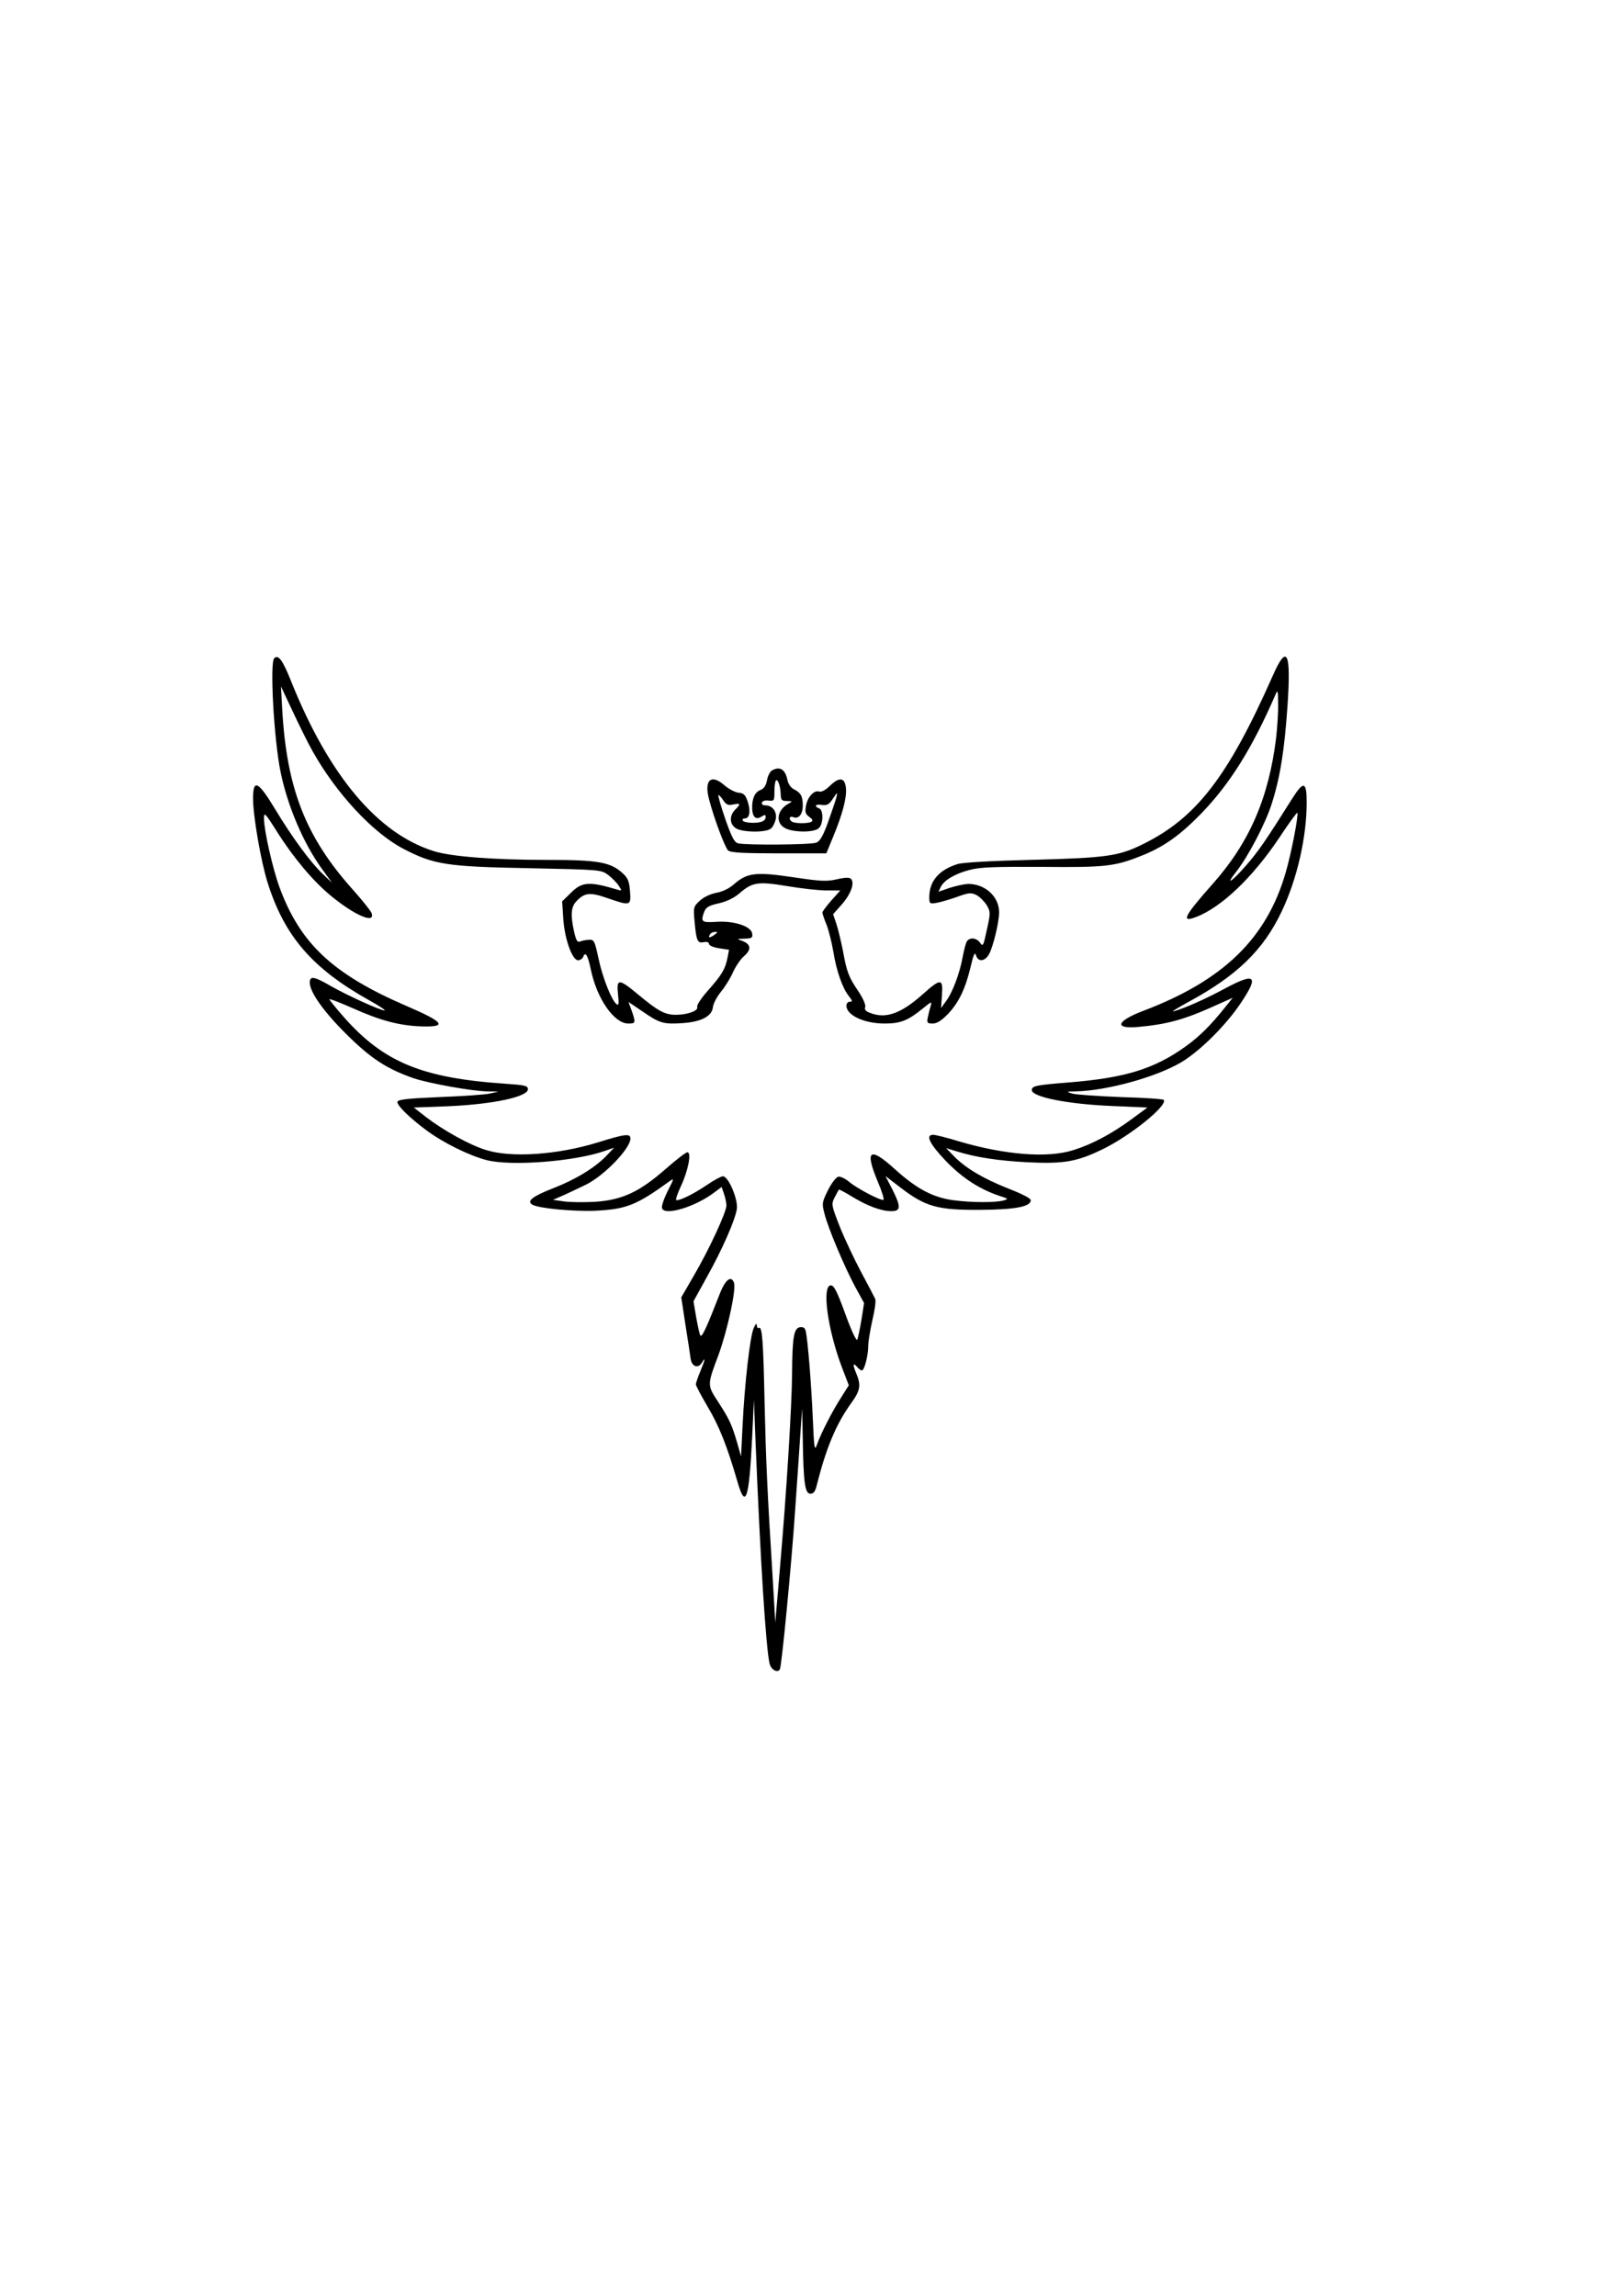 <?xml version="1.0" encoding="UTF-8" standalone="yes"?>
<svg version="1.0" xmlns="http://www.w3.org/2000/svg" width="210mm" height="297mm" viewBox="0 0 744 1052" preserveAspectRatio="xMidYMid meet">
  <g transform="translate(0,1052) scale(0.1,-0.1)" fill="#000000" stroke="none">
    <path d="M1257 7504 c-21 -21 -1 -375 29 -520 32 -157 105 -328 189 -444 l47
-65 -42 40 c-57 54 -142 170 -219 298 -78 129 -101 140 -101 48 0 -79 36 -288
67 -386 77 -244 204 -392 463 -537 47 -26 80 -48 73 -48 -20 0 -173 70 -245
111 -77 45 -98 49 -98 17 0 -44 64 -134 169 -238 111 -110 184 -158 308 -201
69 -23 266 -59 337 -60 l51 -1 -40 -9 c-22 -5 -125 -12 -229 -16 -142 -6 -190
-11 -194 -21 -5 -15 55 -74 135 -133 74 -55 195 -115 274 -135 112 -29 405 -6
541 42 l43 15 -35 -37 c-53 -55 -141 -109 -247 -150 -92 -36 -120 -58 -93 -74
28 -17 187 -32 289 -28 142 7 188 25 340 135 22 16 22 14 -9 -46 -17 -35 -29
-70 -25 -78 13 -36 155 8 241 74 l32 24 11 -32 c6 -18 11 -41 11 -53 0 -30
-79 -201 -148 -319 l-59 -102 19 -125 c11 -69 22 -140 24 -157 6 -37 36 -46
53 -15 17 28 12 7 -9 -43 -11 -26 -20 -52 -20 -59 0 -6 25 -53 55 -104 52 -88
88 -178 135 -340 38 -133 54 -84 68 203 l8 170 7 -180 c22 -546 48 -960 65
-1029 7 -28 36 -44 47 -26 8 13 53 477 70 730 9 129 20 287 24 350 l8 115 3
-140 c3 -200 10 -250 35 -250 14 0 22 10 28 35 44 174 88 281 158 379 43 59
47 83 24 138 -17 40 -15 52 5 28 7 -8 16 -15 21 -15 11 0 29 67 29 112 0 20 9
73 19 118 11 45 17 89 13 98 -4 9 -33 64 -64 122 -31 58 -75 151 -98 208 -39
100 -40 103 -24 135 9 17 18 34 20 36 1 1 29 -13 61 -33 69 -42 133 -66 179
-66 44 0 45 20 4 101 l-31 60 73 -56 c112 -85 168 -100 358 -99 161 1 235 14
235 44 0 9 -39 29 -106 55 -113 45 -194 93 -248 149 l-34 35 49 -15 c90 -28
192 -43 326 -50 167 -8 226 3 345 61 126 62 295 198 278 225 -2 4 -91 10 -197
13 -106 4 -206 11 -223 16 -29 9 -28 9 16 10 142 3 368 65 483 133 85 50 206
170 274 272 84 125 67 141 -70 68 -92 -50 -190 -93 -238 -106 -14 -4 17 15 68
43 222 120 344 238 428 416 70 147 114 340 114 498 0 97 -14 101 -67 17 -121
-192 -155 -242 -213 -308 -65 -74 -96 -93 -42 -25 55 71 132 218 161 308 39
121 59 246 73 450 17 251 -2 288 -68 138 -205 -463 -351 -652 -597 -772 -109
-54 -165 -62 -517 -71 -169 -4 -310 -12 -330 -19 -86 -27 -130 -78 -130 -152
0 -30 2 -31 33 -26 17 3 60 15 93 27 55 20 65 21 90 9 15 -8 36 -29 47 -46 18
-32 18 -35 1 -113 -16 -74 -18 -79 -31 -60 -16 23 -46 26 -60 8 -5 -7 -14 -40
-20 -73 -14 -76 -46 -162 -76 -202 l-23 -32 4 60 c6 76 -6 77 -87 4 -101 -90
-171 -115 -243 -86 -19 7 -26 15 -22 26 4 9 -9 39 -30 71 -46 68 -54 89 -72
188 -9 44 -22 99 -30 123 l-15 44 40 45 c42 48 60 99 42 117 -7 7 -26 7 -65
-2 -48 -11 -75 -9 -203 10 -170 25 -208 20 -269 -33 -21 -19 -52 -34 -81 -39
-29 -6 -58 -20 -76 -37 -28 -26 -29 -30 -23 -94 8 -89 13 -101 42 -95 15 3 24
-1 24 -8 0 -7 20 -16 46 -20 l46 -7 -7 -36 c-10 -52 -26 -79 -89 -150 -31 -35
-53 -68 -50 -76 7 -17 -44 -36 -98 -36 -50 0 -81 17 -169 90 -92 77 -104 78
-96 4 5 -45 3 -53 -7 -45 -24 20 -65 125 -83 212 -17 79 -20 84 -43 83 -14 -1
-32 -4 -41 -8 -12 -5 -18 4 -27 44 -17 75 -15 113 9 139 38 41 63 44 143 16
107 -37 109 -36 104 32 -4 47 -10 61 -36 84 -55 49 -112 59 -343 59 -245 0
-441 15 -520 40 -257 80 -480 345 -653 775 -40 101 -60 128 -79 109z m176
-426 c109 -194 276 -374 416 -447 140 -73 199 -82 576 -89 330 -7 330 -7 363
-31 18 -14 40 -36 48 -49 16 -24 16 -25 -7 -18 -127 38 -161 36 -211 -14 l-41
-40 5 -78 c6 -94 41 -192 68 -192 10 0 21 8 24 17 10 25 21 5 35 -62 28 -133
107 -245 171 -245 34 0 35 3 16 58 l-15 41 65 -44 c78 -54 96 -59 184 -53 86
6 134 32 138 73 2 17 19 49 38 72 19 23 44 64 55 90 12 26 34 59 51 73 34 30
30 54 -10 69 -26 9 -25 9 11 10 34 1 38 4 35 24 -5 33 -84 59 -165 53 -68 -4
-72 0 -54 48 8 19 21 27 66 37 36 8 69 24 95 46 59 51 84 55 218 33 64 -11
146 -20 180 -20 l64 0 -41 -46 c-23 -26 -41 -51 -41 -55 0 -5 8 -30 19 -56 10
-26 24 -82 31 -123 14 -88 42 -168 71 -204 17 -22 18 -26 5 -26 -9 0 -16 -8
-16 -18 0 -44 81 -82 175 -82 73 0 106 13 174 68 42 34 44 35 37 12 -4 -14
-10 -37 -13 -52 -5 -25 -2 -28 23 -28 19 0 39 13 69 43 50 53 80 115 104 215
14 60 20 72 25 55 10 -33 42 -29 61 7 19 37 45 145 45 190 0 72 -64 130 -142
130 -18 -1 -56 -9 -84 -18 l-52 -18 10 21 c14 31 66 62 133 79 48 13 115 15
330 14 290 -3 335 2 455 50 103 40 180 95 278 196 131 136 233 299 340 546 9
21 11 14 11 -45 1 -39 -4 -109 -9 -155 -34 -277 -123 -481 -290 -669 -132
-149 -148 -180 -78 -153 116 43 262 183 384 366 42 64 79 114 81 112 7 -7 -27
-184 -53 -273 -87 -302 -285 -495 -651 -634 -129 -49 -138 -86 -19 -74 121 11
202 33 317 84 l110 49 -37 -46 c-63 -79 -116 -132 -179 -177 -145 -104 -278
-144 -535 -165 -152 -12 -170 -16 -170 -35 0 -32 168 -65 370 -73 l160 -7 -75
-55 c-90 -66 -178 -113 -264 -140 -119 -38 -314 -22 -525 40 -55 17 -108 30
-118 30 -37 0 -17 -41 57 -119 76 -79 156 -131 250 -162 38 -12 39 -13 15 -20
-36 -10 -144 -10 -228 1 -94 12 -171 53 -269 142 -117 106 -140 89 -79 -57 19
-44 30 -81 26 -83 -13 -5 -123 53 -158 83 -18 15 -40 25 -49 23 -10 -2 -31
-29 -47 -61 -28 -57 -29 -61 -16 -110 17 -67 91 -242 141 -335 l40 -73 -12
-77 c-7 -42 -16 -83 -19 -91 -4 -8 -27 40 -55 118 -38 104 -52 131 -66 131
-43 0 -15 -204 51 -377 l31 -81 -34 -54 c-41 -63 -95 -169 -112 -218 -11 -31
-13 -19 -19 120 -7 161 -23 358 -32 398 -3 17 -11 22 -27 20 -28 -4 -35 -47
-36 -211 -1 -149 -26 -553 -55 -885 l-22 -257 -12 205 c-25 402 -31 538 -37
800 -6 288 -11 353 -26 345 -5 -4 -9 2 -10 12 0 12 -5 7 -14 -13 -17 -38 -42
-258 -51 -448 l-7 -140 -17 60 c-25 85 -35 108 -86 187 -53 81 -53 78 0 219
40 110 81 297 71 329 -12 36 -39 17 -64 -46 -63 -162 -84 -207 -91 -194 -4 8
-12 46 -19 85 l-12 71 59 107 c73 130 133 267 140 318 5 44 -39 148 -64 148
-8 0 -42 -18 -75 -41 -58 -39 -118 -69 -138 -69 -6 0 4 30 21 66 33 71 49 154
29 154 -7 0 -51 -34 -99 -76 -121 -106 -198 -142 -323 -151 -53 -3 -118 -2
-145 2 l-49 7 55 24 c30 14 75 35 99 47 84 43 201 165 201 210 0 24 -25 21
-150 -18 -185 -57 -396 -71 -511 -35 -74 22 -196 90 -277 152 l-55 43 159 6
c204 9 364 43 364 78 0 16 -14 19 -102 25 -385 26 -560 99 -744 308 -35 40
-64 76 -64 79 0 4 49 -15 110 -42 125 -56 214 -79 311 -82 123 -4 106 19 -71
95 -335 145 -485 285 -580 546 -31 86 -70 259 -70 313 0 29 5 25 58 -59 76
-121 167 -229 247 -295 111 -92 208 -133 188 -80 -4 10 -42 58 -85 106 -216
241 -303 462 -324 822 l-6 110 55 -117 c30 -64 70 -145 90 -180z m1841 -842
c-21 -15 -30 -14 -19 3 3 6 14 11 23 11 13 0 13 -2 -4 -14z"/>
    <path d="M3539 6990 c-9 -5 -20 -26 -23 -45 -5 -25 -14 -39 -31 -45 -25 -10
-38 -39 -37 -84 1 -39 17 -54 42 -38 16 10 20 10 20 -2 0 -8 -7 -17 -16 -20
-25 -10 -82 -7 -89 4 -3 6 1 10 9 10 22 0 28 32 14 76 -11 32 -18 40 -43 42
-16 2 -44 17 -63 33 -62 55 -95 26 -72 -62 23 -89 74 -224 88 -236 12 -10 74
-13 233 -13 l217 0 30 73 c43 103 64 181 60 224 -4 51 -30 55 -73 13 -20 -20
-40 -30 -49 -27 -23 9 -54 -24 -61 -64 -6 -30 -3 -39 15 -52 14 -10 18 -17 10
-22 -14 -9 -75 -9 -89 0 -17 10 -13 28 5 21 25 -10 44 13 44 53 0 43 -9 59
-41 75 -14 7 -26 24 -30 45 -10 47 -35 61 -70 41z m40 -112 c1 -24 5 -28 29
-28 25 -1 26 -1 7 -12 -54 -29 -62 -89 -15 -113 39 -20 134 -20 154 1 21 20
21 83 1 90 -25 10 -17 21 13 16 24 -3 33 2 51 30 19 28 21 30 16 8 -3 -14 -21
-65 -38 -114 -24 -67 -38 -90 -55 -97 -26 -10 -324 -12 -359 -3 -17 5 -29 28
-58 111 -20 58 -34 107 -32 110 2 2 12 -8 22 -23 14 -21 22 -25 46 -20 34 7
36 3 9 -24 -27 -27 -26 -65 2 -84 27 -20 137 -22 161 -3 9 6 19 26 23 43 7 35
-15 64 -48 64 -11 0 -18 5 -15 13 2 7 15 11 30 9 26 -3 27 -1 27 41 0 24 3 47
7 51 9 9 21 -27 22 -66z"/>
  </g>
</svg>